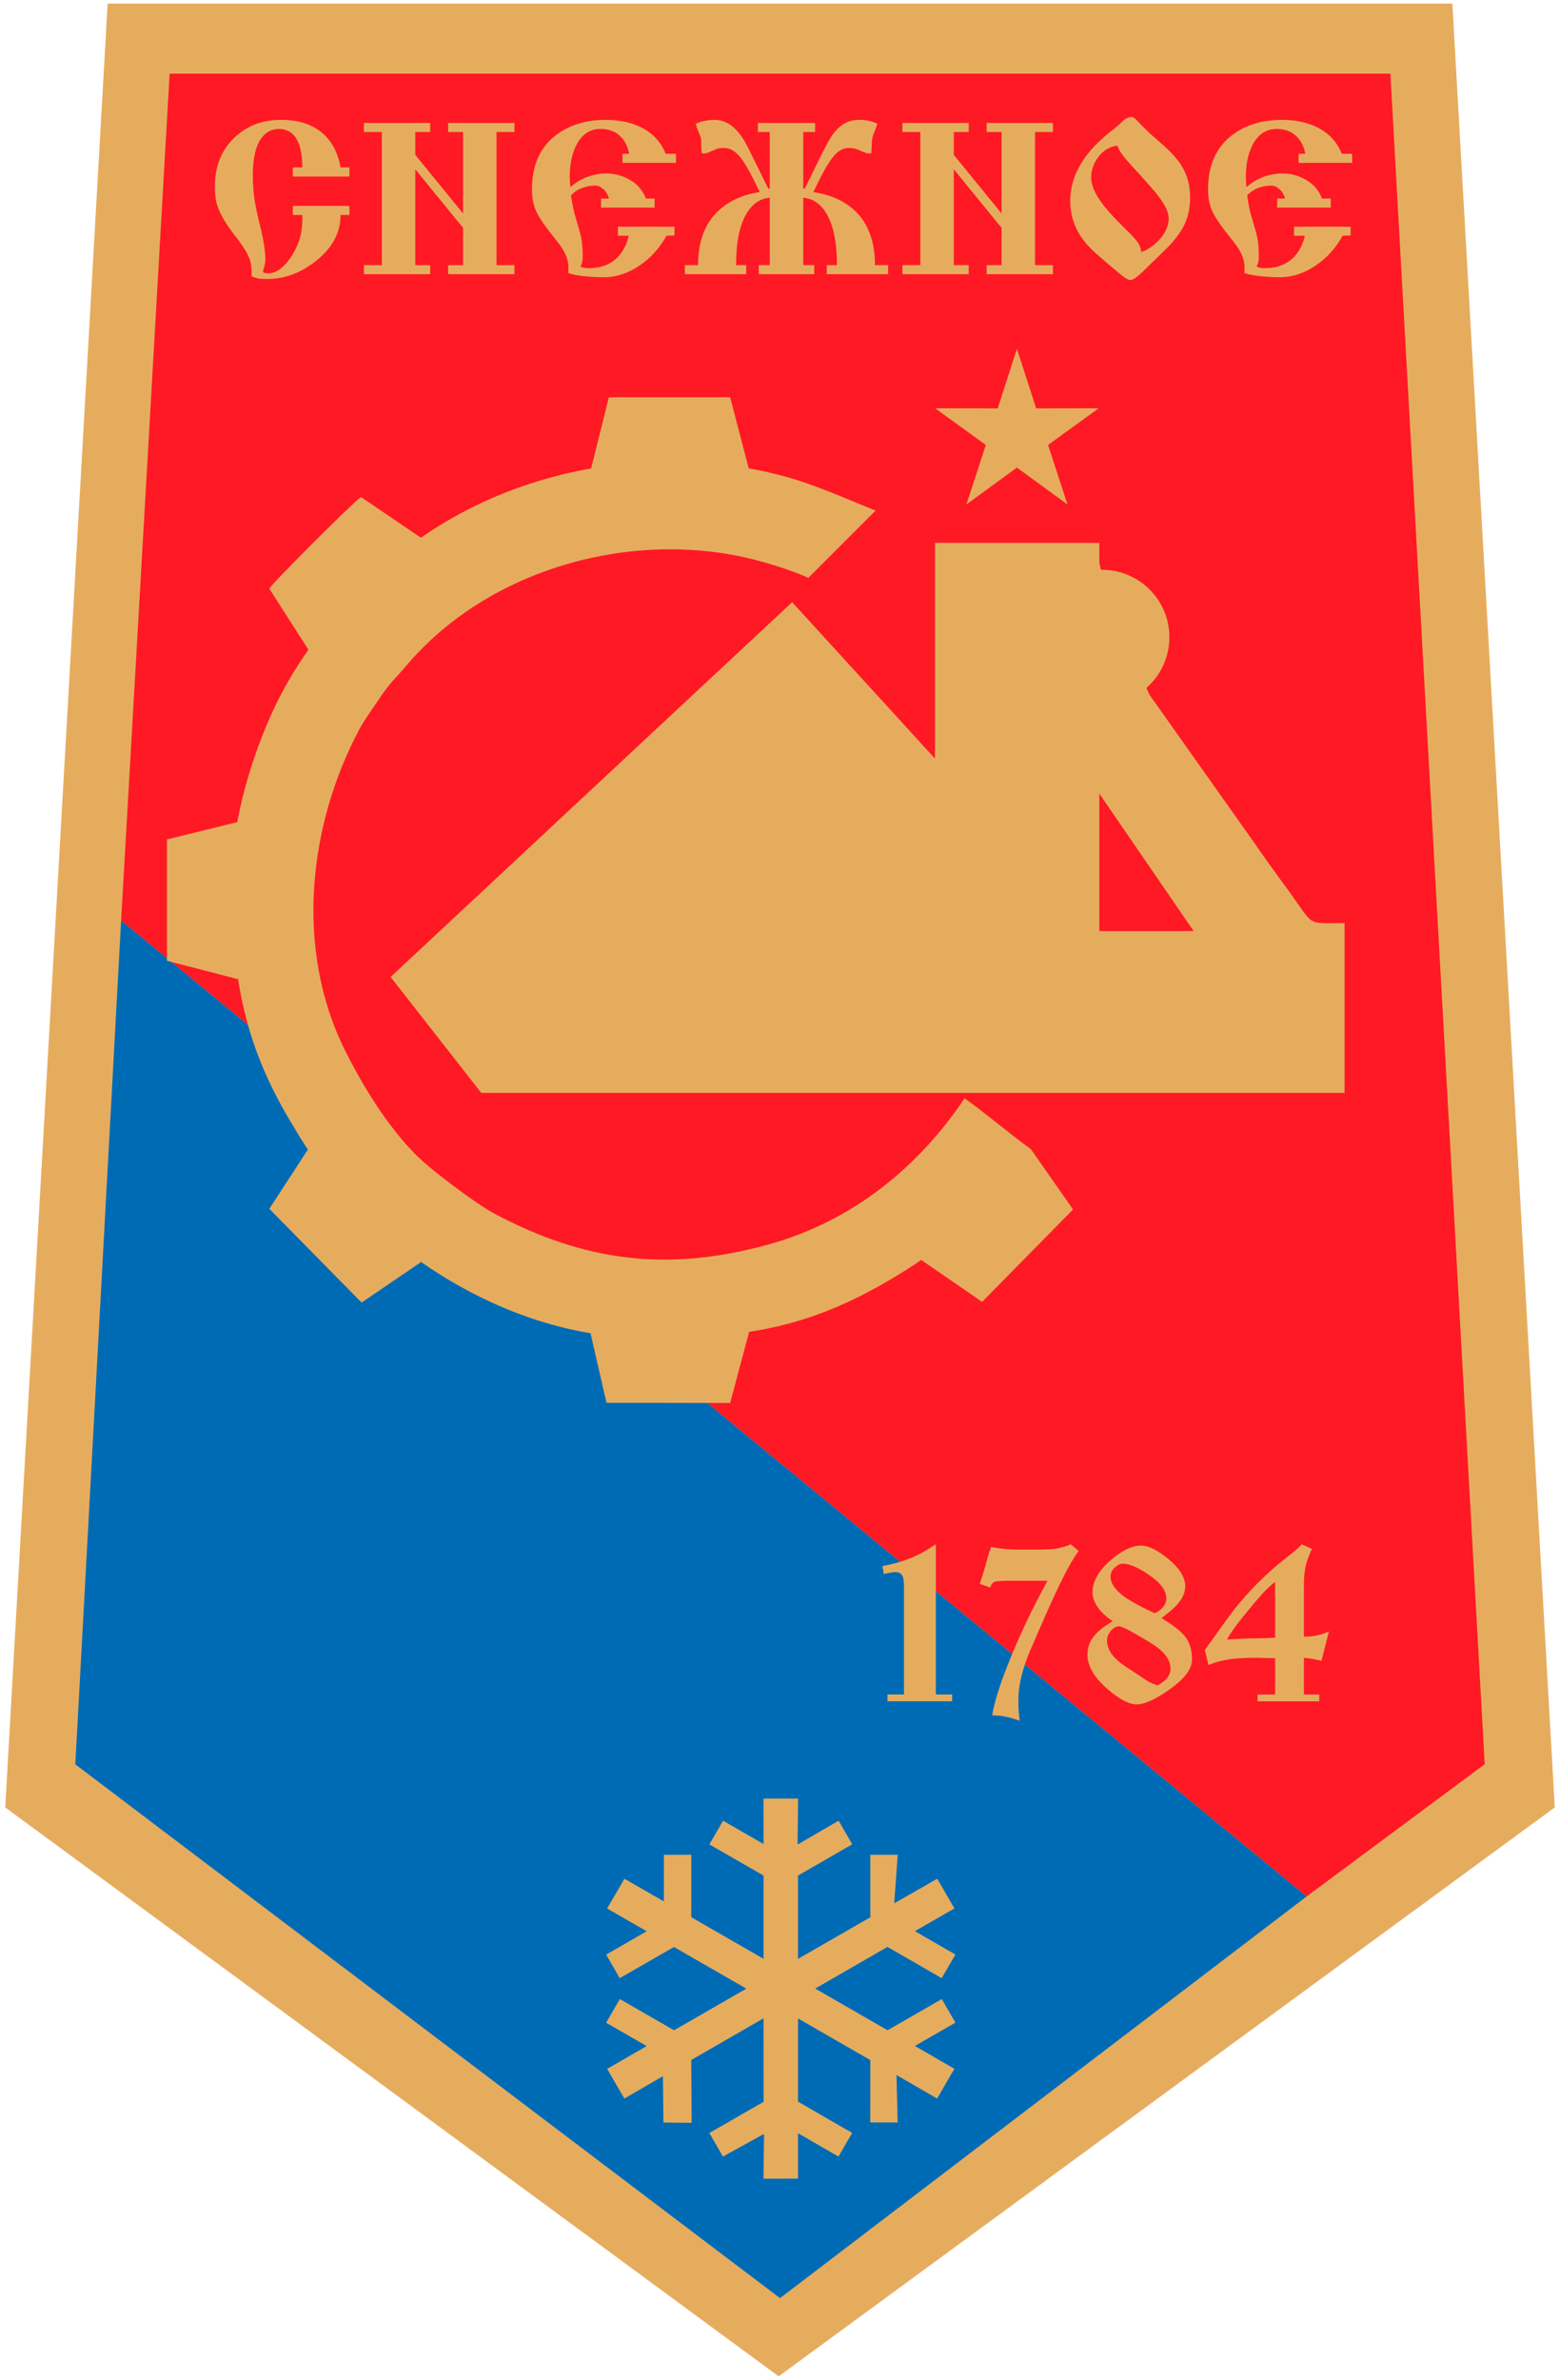 <?xml version="1.0" encoding="UTF-8"?>
<!DOCTYPE svg PUBLIC "-//W3C//DTD SVG 1.1//EN" "http://www.w3.org/Graphics/SVG/1.1/DTD/svg11.dtd">
<!-- Creator: CorelDRAW X6 -->
<svg xmlns="http://www.w3.org/2000/svg" xml:space="preserve" width="2262px" height="3449px" version="1.1" style="shape-rendering:geometricPrecision; text-rendering:geometricPrecision; image-rendering:optimizeQuality; fill-rule:evenodd; clip-rule:evenodd"
viewBox="0 0 226200000 344910705"
 xmlns:xlink="http://www.w3.org/1999/xlink">
 <defs>
  <style type="text/css">
   <![CDATA[
    .fil1 {fill:#006BB5}
    .fil0 {fill:#E6AC5E}
    .fil2 {fill:#FF1924}
    .fil3 {fill:#E6AC5E;fill-rule:nonzero}
   ]]>
  </style>
 </defs>
 <g id="Слой_x0020_1">
  <g id="_772406736">
   <polygon class="fil0" points="755851,261939954 112904629,344390740 225444149,261939954 210595271,519965 15604729,519965 "/>
   <polygon class="fil1" points="189474451,274835008 17558554,133391262 10915597,255696834 113101417,333058652 "/>
   <polygon class="fil2" points="189474451,274835008 215284285,255679116 201607630,10679711 24592370,10679711 17558554,133391262 "/>
   <polygon class="fil0" points="96267176,268808520 100235067,268801079 100231878,277829116 100248415,277833251 100249005,277858646 110713974,283882890 110712911,271830859 110696374,271826843 110695902,271801448 102856506,267301190 104846830,263868619 110716218,267250044 110708186,260660005 115720140,260658706 115650331,267277920 115670766,267266108 115668285,267309104 121601222,263869919 123572883,267284889 115703958,271814323 115707619,283850643 115726873,283839540 115725574,283881709 126194795,277863017 126196921,268809820 130165048,268802732 129667880,275804420 129687134,275793316 129684890,275833950 135897653,272274755 138394830,276576571 132674509,279865035 132710772,279884052 132691755,279894919 138538582,283261578 136542352,286683872 128685948,282154320 118222278,288181753 118259132,288201952 118240233,288212819 128702485,294236590 136562669,289712117 138534330,293127087 132670730,296498708 132709119,296518079 132688684,296529773 138385735,299821544 135885132,304128085 129988458,300723155 130160441,307596800 126186408,307593611 126195740,298576086 126179203,298572070 126177785,298545138 115713644,292522431 115708564,304563830 115724392,304566783 115725574,304593360 123561780,309108974 121580669,312536701 115711281,309155277 115713525,315734921 110707477,315746497 110782365,309299383 110761576,309311432 110764411,309268436 104826395,312535402 102854735,309120431 110720825,304606235 110713856,292544047 110694484,292555150 110695902,292513099 100231996,298540768 100286095,307643694 96200202,307610738 96123897,300926322 96104525,300937425 96106769,300896792 90529965,304130566 88032670,299828750 93754289,296539105 93716018,296519733 93736335,296508039 87888091,293142325 89879241,289711172 97737181,294239661 108200969,288212464 108162580,288193211 108183014,288181399 97724188,282167195 89860342,286681628 87893760,283275398 93749919,279894446 93713892,279875902 93732910,279864916 88031725,276589800 90541541,272275700 96263869,275566408 "/>
   <path class="fil0" d="M33579892 127517622c0,13831746 1744398,23654260 8473109,34901420 1058474,1769203 1824601,3137624 3023166,4792133 11121835,15352188 29717601,26736013 49071934,26736013 14752847,0 23926408,-1855076 35633056,-8913816 2186167,-1318220 3582701,-2230934 5620745,-3757519 4578335,-3377999 11539153,-9985874 14062907,-14757690 -3270628,-2333345 -6326867,-5015734 -9597495,-7348724 -6785764,10133406 -16443972,17876297 -28438833,21187912 -14757335,4074789 -26821414,2415674 -39817933,-4512070 -2542299,-1355074 -9090641,-6265563 -11181603,-8356407 -4230117,-4230117 -7799352,-10021546 -10443589,-15346636 -7251511,-14603661 -5274653,-32569493 2087064,-46380331 796130,-1493511 1743453,-2726684 2606793,-4036282 1921932,-2915086 2417800,-3106323 4183223,-5195277 11488952,-13593852 31287771,-19575927 48871248,-15813211 2541827,543943 7082954,1890040 9469216,3035096l9769123 -9769005c-661000,-154029 -7707337,-3341618 -12158811,-4644010 -4654050,-1361570 -9484336,-2149668 -14348403,-2389806l-6426088 0c-12154204,594735 -24131937,4548215 -33722817,11496394 -8623949,6247490 -16251082,14872030 -20746261,24582093 -2857562,6172484 -5989752,15706667 -5989752,24489723z"/>
   <path class="fil0" d="M159405325 115013309l13676654 19929106 -13676654 0 0 -19929106zm-23836637 -5079873l-20710352 -22664177 -58223526 54315994 13149248 16802703 125180497 0 0 -24618002c-5873050,0 -4136684,704114 -8655959,-5411554 -1525285,-2063913 -2905518,-3995058 -4396076,-6154412l-15227099 -21504592c-1347514,-2783737 -7280096,-17480830 -7280096,-19291612l0 -2735307 -23836637 0 0 31260958z"/>
   <polygon class="fil0" points="85551202,68512732 85562542,67914217 108561944,67869686 105870813,57571385 88286628,57571385 "/>
   <polygon class="fil0" points="39050507,175190778 52429971,188773999 61063133,182896225 44643257,166599430 "/>
   <polygon class="fil0" points="85630225,193223702 87939473,203299465 105870813,203325687 108626555,193018291 "/>
   <path class="fil0" d="M127362176 174956191c-207891,1424883 4689368,6824862 6216779,7641426l8826525 6073027 13185747 -13386433 -6126417 -8766047c-2312910,1455594 -9891850,3199283 -13612397,3485488 -762111,614815 -1467642,954529 -2339841,1567808 -1000241,1217110 -4930451,3979348 -6150396,3384732z"/>
   <path class="fil0" d="M39050507 85315435l5670001 8847078 16314158 -16228521 -8698246 -5904470c-1192068,798256 -13285913,12903558 -13285913,13285913z"/>
   <polygon class="fil0" points="24201510,121656384 24201510,139240570 34523672,141913155 34401417,119146923 "/>
   <circle class="fil0" cx="159795948" cy="92349133" r="9769005"/>
   <polygon class="fil0" points="147456886,50548436 150244402,59183842 159318743,59166597 151967302,64486135 154787892,73110911 147456886,67763142 140125880,73110911 142946470,64486135 135595029,59166597 144669370,59183842 "/>
   <path class="fil3" d="M138055234 246560717l-9367633 0 0 -987720 2389688 0 0 -15580987c0,-764710 -63785,-1285147 -191236,-1561312 -191118,-403616 -562842,-605366 -1115172,-605366 -106190,0 -334516,31892 -684978,95559 -350580,63785 -663835,127452 -940000,191236l-191236 -1147064c1487014,-276165 2819881,-653204 3998838,-1120487 1178957,-467401 2426896,-1147064 3743935,-2044541l0 21772961 2357795 0 0 987720z"/>
   <path id="1" class="fil3" d="M155261199 223810667l1147064 955828c-679781,934684 -1401968,2156046 -2166677,3669519 -913423,1805584 -2103010,4397139 -3568645,7779863 -1019613,2315390 -1603835,3690781 -1752548,4115659 -828376,2272867 -1242623,4200587 -1242623,5772530 0,191118 0,377039 0,557527 0,180606 0,355778 0,525753 0,637258 63785,1370075 191236,2203885 -1359562,-531068 -2697745,-791287 -4014784,-791287 339950,-1848107 1008982,-4067820 2007333,-6659375 871018,-2251605 1890630,-4609519 3058838,-7073504 913423,-1911774 1901261,-3834179 2963279,-5767214l-605366 0 -5161849 0c-892161,0 -1502842,42523 -1832043,127452 -329319,84928 -557645,371724 -685097,860269l-1529419 -541581c127452,-403616 270849,-849756 430193,-1338301 154029,-488545 350462,-1157695 584104,-2007333 85046,-339950 175290,-663835 270849,-971892 95559,-307939 212380,-653086 361093,-1035441 1269201,254903 2559663,382355 3866071,382355l2517139 0c1465752,0 2533086,-58469 3202236,-175290 669150,-116821 1322355,-313373 1959613,-589419z"/>
   <path id="2" class="fil3" d="M161346865 234946676c-1083279,-722186 -1879881,-1502842 -2389688,-2352480 -361093,-616114 -541699,-1221480 -541699,-1816215 0,-1587889 881648,-3149082 2644709,-4678501 1614347,-1396652 3080100,-2097695 4397021,-2097695 1062136,0 2357914,626627 3887333,1879881 1678132,1375390 2517139,2713691 2517139,4004153 0,1062136 -531068,2092261 -1593204,3090731 -446022,424760 -1062018,929251 -1847989,1524104 1635609,998351 2750781,1858620 3345634,2580806 722186,886846 1083279,2033910 1083279,3435878 0,1354247 -1104541,2809250 -3313741,4359931 -2017964,1417914 -3589906,2129469 -4715709,2129469 -1125803,0 -2549032,-754079 -4269569,-2256921 -1911774,-1678132 -2867720,-3313741 -2867720,-4901512 0,-870900 201867,-1625096 605366,-2262354 573591,-907989 1593204,-1789638 3058838,-2639276zm6054010 -1163011c446022,-169857 817864,-414129 1115172,-732817 403616,-424878 605366,-902792 605366,-1433860 0,-1125803 -870900,-2272867 -2612699,-3441193 -1550681,-1040874 -2782673,-1561193 -3696096,-1561193 -382355,0 -775340,191118 -1178957,573473 -403616,382355 -605366,807233 -605366,1274516 0,1231993 1040874,2453473 3122505,3664204 743566,446140 1826846,998351 3250075,1656871zm414247 10482923c509806,-233642 955828,-568276 1338183,-1003667 382355,-435509 573591,-908107 573591,-1417914 0,-1168326 -722304,-2262236 -2166677,-3281849 -403616,-297426 -1253254,-817864 -2549032,-1561312 -1487014,-870900 -2410949,-1306408 -2772161,-1306408 -382355,0 -764710,212498 -1147064,637258 -382355,424878 -573473,902792 -573473,1433860 0,722186 265534,1423229 796602,2103010 531068,679663 1412598,1391337 2644591,2134785l1370075 924054c679781,446022 1051505,690294 1115172,732817 361211,191118 817864,392986 1370193,605366z"/>
   <path id="3" class="fil3" d="M184893518 245572996l0 -5257408 -2740150 -63667c-1805584,0 -3228813,95559 -4269687,286677 -1040874,191236 -1922405,446140 -2644591,764710l-541699 -2166677 1720656 -2389688c1189469,-1678132 2007333,-2803935 2453355,-3377408 1019613,-1295778 2124272,-2549032 3313741,-3759881 1423229,-1444491 2973910,-2814566 4652042,-4110343 467283,-361093 849638,-674348 1147064,-939882 297426,-265534 552330,-515122 764710,-748763l1497527 663717c-467283,955946 -780656,1810899 -939882,2570293 -159344,759394 -239075,1715340 -239075,2857089l0 7291318c594853,0 1173641,-47839 1736602,-148713 562842,-95677 1194785,-302742 1895828,-615996l-1083398 4269569 -1147064 -260219 -509806 -74298 -892161 -111505 0 5321074 2230462 0 0 987720 -8953504 0 0 -987720 2549032 0zm0 -8220687l0 -8093117c-615996,488545 -1125803,945197 -1529419,1370075 -297308,318688 -722186,796602 -1274516,1433860 -1295778,1529419 -2304759,2782673 -3026946,3759763 -509806,701043 -892161,1295778 -1147064,1784322l3122505 -159226c679781,0 1471068,-15946 2373860,-47839 902792,-31892 1396652,-47839 1481580,-47839z"/>
   <path class="fil3" d="M50661831 25579972l-8206512 0 0 -1315858 1378225 0c0,-2067811 -365464,-3571598 -1101470,-4511479 -563905,-710138 -1331332,-1065207 -2297082,-1065207 -1049261,0 -1895001,449093 -2547496,1347160 -819754,1127929 -1226914,2924063 -1226914,5388757 0,1294951 94024,2548087 281953,3759527 125207,793649 412475,2109507 861332,3947456 448975,1838067 673521,3352367 673521,4542781 0,250651 -36617,511814 -109615,783254 -73116,271558 -120128,449093 -141035,532604l-125325 438698c187929,125325 438580,187929 751834,187929 1169389,0 2291766,-804162 3367132,-2412367 1075484,-1608205 1613166,-3362761 1613166,-5263432 0,-355069 0,-616114 0,-783136l-1378225 0 0 -1315858 8206512 0 0 1315858 -1284202 0c0,2548087 -1179902,4762012 -3539469,6641775 -2192545,1754556 -4552231,2631716 -7078938,2631716 -626509,0 -1070168,-26105 -1331214,-78314 -261045,-52209 -579379,-151430 -955355,-297663l0 -438580c0,-856371 -83393,-1524694 -250533,-2005089 -292347,-835463 -991855,-1963274 -2098640,-3383550 -1273807,-1629231 -2119429,-3028599 -2537102,-4198225 -292347,-814556 -438462,-1796252 -438462,-2944970 0,-2965878 950040,-5346943 2850238,-7143195 1795898,-1712623 4040771,-2568994 6734382,-2568994 2944380,0 5178740,866765 6703080,2600414 1002367,1127811 1649665,2558600 1942013,4292130l1284202 0 0 1315858z"/>
   <polygon id="1" class="fil3" points="60215267,24530356 60215267,38425061 62376510,38425061 62376510,39740919 52760471,39740919 52760471,38425061 55360294,38425061 55360294,19126007 52760471,19126007 52760471,17810267 62376510,17810267 62376510,19126007 60215267,19126007 60215267,22446954 67137577,30937309 67137577,19126007 64976334,19126007 64976334,17810267 74592373,17810267 74592373,19126007 71992432,19126007 71992432,38425061 74592373,38425061 74592373,39740919 64976334,39740919 64976334,38425061 67137577,38425061 67137577,33020711 "/>
   <path id="2" class="fil3" d="M87152675 28775593l1158876 0c-187929,-605720 -475079,-1070404 -861332,-1394172 -386253,-323767 -756914,-485592 -1111983,-485592 -668205,0 -1320701,120010 -1957604,360266 -636904,240138 -1164192,600523 -1581864,1080799 125325,814674 234941,1446381 328846,1895473 94024,449093 245454,1007801 454172,1676124 355069,1190533 574300,1984182 657811,2381065 167140,793649 250651,1691834 250651,2694320 0,417791 -15710,710138 -47012,877278 -31302,167022 -120010,428185 -266243,783254 292347,146233 678718,219231 1158876,219231 1795898,0 3215820,-542998 4259883,-1629112 772742,-814556 1294714,-1837949 1566154,-3070296l-1566154 0 0 -1315858 8206630 0 0 1284556 -1153797 31302c-976145,1744043 -2244754,3159122 -3805712,4250434 -1707072,1174823 -3471550,1764832 -5303947,1764832 -871726,0 -1785385,-47012 -2730228,-140917 -944961,-94024 -1738492,-245454 -2385672,-454290 0,-146233 0,-297663 0,-454290 0,-156627 0,-276755 0,-360266 0,-731045 -188047,-1462091 -563905,-2193136 -292347,-563905 -741322,-1211322 -1346924,-1942367 -1419922,-1754438 -2338660,-3086006 -2756333,-3994586 -417673,-908580 -626391,-1968472 -626391,-3179911 0,-3550690 1211085,-6213708 3633374,-7989053 1921105,-1399369 4280791,-2099112 7078820,-2099112 1754084,0 3309843,292465 4667162,877278 1942013,835463 3278423,2182623 4009233,4041479l1503551 0 0 1315858 -7768051 0 0 -1315858 971065 0c-167140,-939882 -522091,-1712623 -1064971,-2318343 -751834,-856371 -1774991,-1284556 -3069587,-1284556 -1524458,0 -2683334,751953 -3476865,2255740 -668205,1274043 -1002367,2819645 -1002367,4636805 0,542998 31302,1054694 94024,1535089 793531,-689231 1633955,-1190533 2521392,-1503787 887554,-313255 1790701,-470000 2709439,-470000 1232111,0 2390987,323767 3476865,971302 1085878,647416 1827082,1535089 2223847,2663018l1284202 0 0 1315858 -7767932 0 0 -1315858z"/>
   <path id="3" class="fil3" d="M109892921 17810267l8300536 0 0 1315740 -1722782 0 0 8208402 219349 0 2004616 -4072899c981460,-2025878 1691362,-3320947 2129942,-3884852 1023156,-1336647 2244754,-2005089 3664676,-2005089 542998,0 1007564,36617 1393817,109734 386371,72998 830148,224428 1331332,454172 -41815,188047 -141035,475197 -297663,861568 -156509,386489 -255730,631824 -297545,736243 -146233,396884 -219231,981696 -219231,1754556l-62722 939882 -626391 0 -1002249 -407278c-125325,-62722 -281953,-125325 -470000,-188047 -354951,-125325 -751598,-187929 -1190178,-187929 -793531,0 -1534735,417673 -2223847,1253136 -751834,918974 -1712387,2631716 -2881776,5138106 1357436,208836 2558009,563905 3602191,1065207 1566154,751834 2787634,1796134 3664794,3132900 1106667,1691834 1659942,3822248 1659942,6391243l1910711 0 0 1315858 -8895507 0 0 -1315858 1472131 0c0,-3341854 -522091,-5858639 -1566154,-7550473 -835345,-1357554 -1942131,-2098994 -3320238,-2224320l0 9774793 1597456 0 0 1315858 -8049885 0 0 -1315858 1597456 0 0 -9774793c-1378225,125325 -2484893,866765 -3320238,2224320 -1044064,1691834 -1566154,4208619 -1566154,7550473l1472249 0 0 1315858 -8895743 0 0 -1315858 1910829 0c0,-3634201 1117180,-6380730 3351540,-8239704 1482525,-1232229 3341027,-2015483 5575387,-2349645 -1169389,-2527298 -2114350,-4224329 -2834764,-5091095 -720415,-866765 -1477328,-1300148 -2270859,-1300148 -396765,0 -689113,20907 -877042,62604 -187929,41815 -448975,146233 -783018,313373l-1002367 407278 -626391 0 -62722 -939882c0,-710138 -10395,-1117416 -31302,-1221952 -20907,-104418 -187929,-532604 -501184,-1284438 -146233,-375976 -240138,-657929 -281953,-845976 417791,-187929 861450,-328964 1331332,-422870 469764,-94024 934330,-141035 1393817,-141035 1649665,0 3069705,971183 4259765,2913669 271558,438580 783136,1430671 1534853,2976272l2004734 4072899 219231 0 0 -8208402 -1722782 0 0 -1315740z"/>
   <polygon id="4" class="fil3" points="138302578,24530356 138302578,38425061 140463822,38425061 140463822,39740919 130847782,39740919 130847782,38425061 133447605,38425061 133447605,19126007 130847782,19126007 130847782,17810267 140463822,17810267 140463822,19126007 138302578,19126007 138302578,22446954 145224889,30937309 145224889,19126007 143063645,19126007 143063645,17810267 152679685,17810267 152679685,19126007 150079743,19126007 150079743,38425061 152679685,38425061 152679685,39740919 143063645,39740919 143063645,38425061 145224889,38425061 145224889,33020711 "/>
   <path id="5" class="fil3" d="M164080991 16953897c167140,0 365464,104418 595207,313255 62604,41815 302742,297663 720296,757150 501184,501302 866647,861568 1096273,1080917 229862,219231 856253,777939 1879527,1676124 1378107,1190533 2359567,2266134 2944262,3226923 835345,1336765 1252900,2871854 1252900,4605385 0,1482998 -281953,2809250 -845740,3984073 -459369,960789 -1242387,2025996 -2349173,3195621 -146233,146233 -1263413,1232347 -3351540,3258343 -1023156,1023393 -1722782,1535089 -2098640,1535089 -229625,0 -532485,-135720 -908344,-407278 -375740,-271440 -1137969,-898067 -2286569,-1879763 -1378107,-1169625 -2223847,-1921578 -2537102,-2255740 -918738,-918974 -1618364,-1879763 -2098640,-2882249 -605484,-1237544 -908225,-2584704 -908225,-4046795 0,-2234832 741204,-4365247 2223729,-6391243 918974,-1274043 2223965,-2568994 3915445,-3884852 313136,-250651 615996,-501302 908344,-751953 146115,-125325 292347,-261045 438462,-412475 229744,-250651 469882,-433383 720415,-548195 250651,-114931 480276,-172337 689113,-172337zm-2067220 4145898c-1106785,146233 -2015129,684034 -2725149,1613521 -710020,929369 -1064971,1926775 -1064971,2991982 0,981578 407160,2067692 1221716,3258225 730691,1086114 1900198,2412367 3508049,3978876 1023156,1002603 1686164,1712742 1988906,2130414 302860,417673 485474,908580 548195,1472485 939645,-355069 1790701,-934684 2552812,-1738846 762229,-804044 1216401,-1665612 1362515,-2584586 41815,-208954 62722,-386489 62722,-532604 0,-104536 -20907,-282071 -62722,-532604 -146115,-877278 -824833,-2036509 -2035918,-3477574 -167140,-208954 -877160,-1012998 -2129942,-2412485 -647298,-689231 -1294714,-1404566 -1942131,-2146006 -647180,-741440 -1075365,-1415079 -1284084,-2020799z"/>
   <path id="6" class="fil3" d="M185192598 28775593l1158876 0c-187929,-605720 -475079,-1070404 -861332,-1394172 -386253,-323767 -756914,-485592 -1111983,-485592 -668205,0 -1320701,120010 -1957604,360266 -636904,240138 -1164192,600523 -1581864,1080799 125325,814674 234941,1446381 328846,1895473 94024,449093 245454,1007801 454172,1676124 355069,1190533 574300,1984182 657811,2381065 167140,793649 250651,1691834 250651,2694320 0,417791 -15710,710138 -47012,877278 -31302,167022 -120010,428185 -266243,783254 292347,146233 678718,219231 1158876,219231 1795898,0 3215820,-542998 4259883,-1629112 772742,-814556 1294714,-1837949 1566154,-3070296l-1566154 0 0 -1315858 8206630 0 0 1284556 -1153797 31302c-976145,1744043 -2244754,3159122 -3805712,4250434 -1707072,1174823 -3471550,1764832 -5303947,1764832 -871726,0 -1785385,-47012 -2730228,-140917 -944961,-94024 -1738492,-245454 -2385672,-454290 0,-146233 0,-297663 0,-454290 0,-156627 0,-276755 0,-360266 0,-731045 -188047,-1462091 -563905,-2193136 -292347,-563905 -741322,-1211322 -1346924,-1942367 -1419922,-1754438 -2338660,-3086006 -2756333,-3994586 -417673,-908580 -626391,-1968472 -626391,-3179911 0,-3550690 1211085,-6213708 3633374,-7989053 1921105,-1399369 4280791,-2099112 7078820,-2099112 1754084,0 3309843,292465 4667162,877278 1942013,835463 3278423,2182623 4009233,4041479l1503551 0 0 1315858 -7768051 0 0 -1315858 971065 0c-167140,-939882 -522091,-1712623 -1064971,-2318343 -751834,-856371 -1774991,-1284556 -3069587,-1284556 -1524458,0 -2683334,751953 -3476865,2255740 -668205,1274043 -1002367,2819645 -1002367,4636805 0,542998 31302,1054694 94024,1535089 793531,-689231 1633955,-1190533 2521392,-1503787 887554,-313255 1790701,-470000 2709439,-470000 1232111,0 2390987,323767 3476865,971302 1085878,647416 1827082,1535089 2223847,2663018l1284202 0 0 1315858 -7767932 0 0 -1315858z"/>
  </g>
 </g>
</svg>
